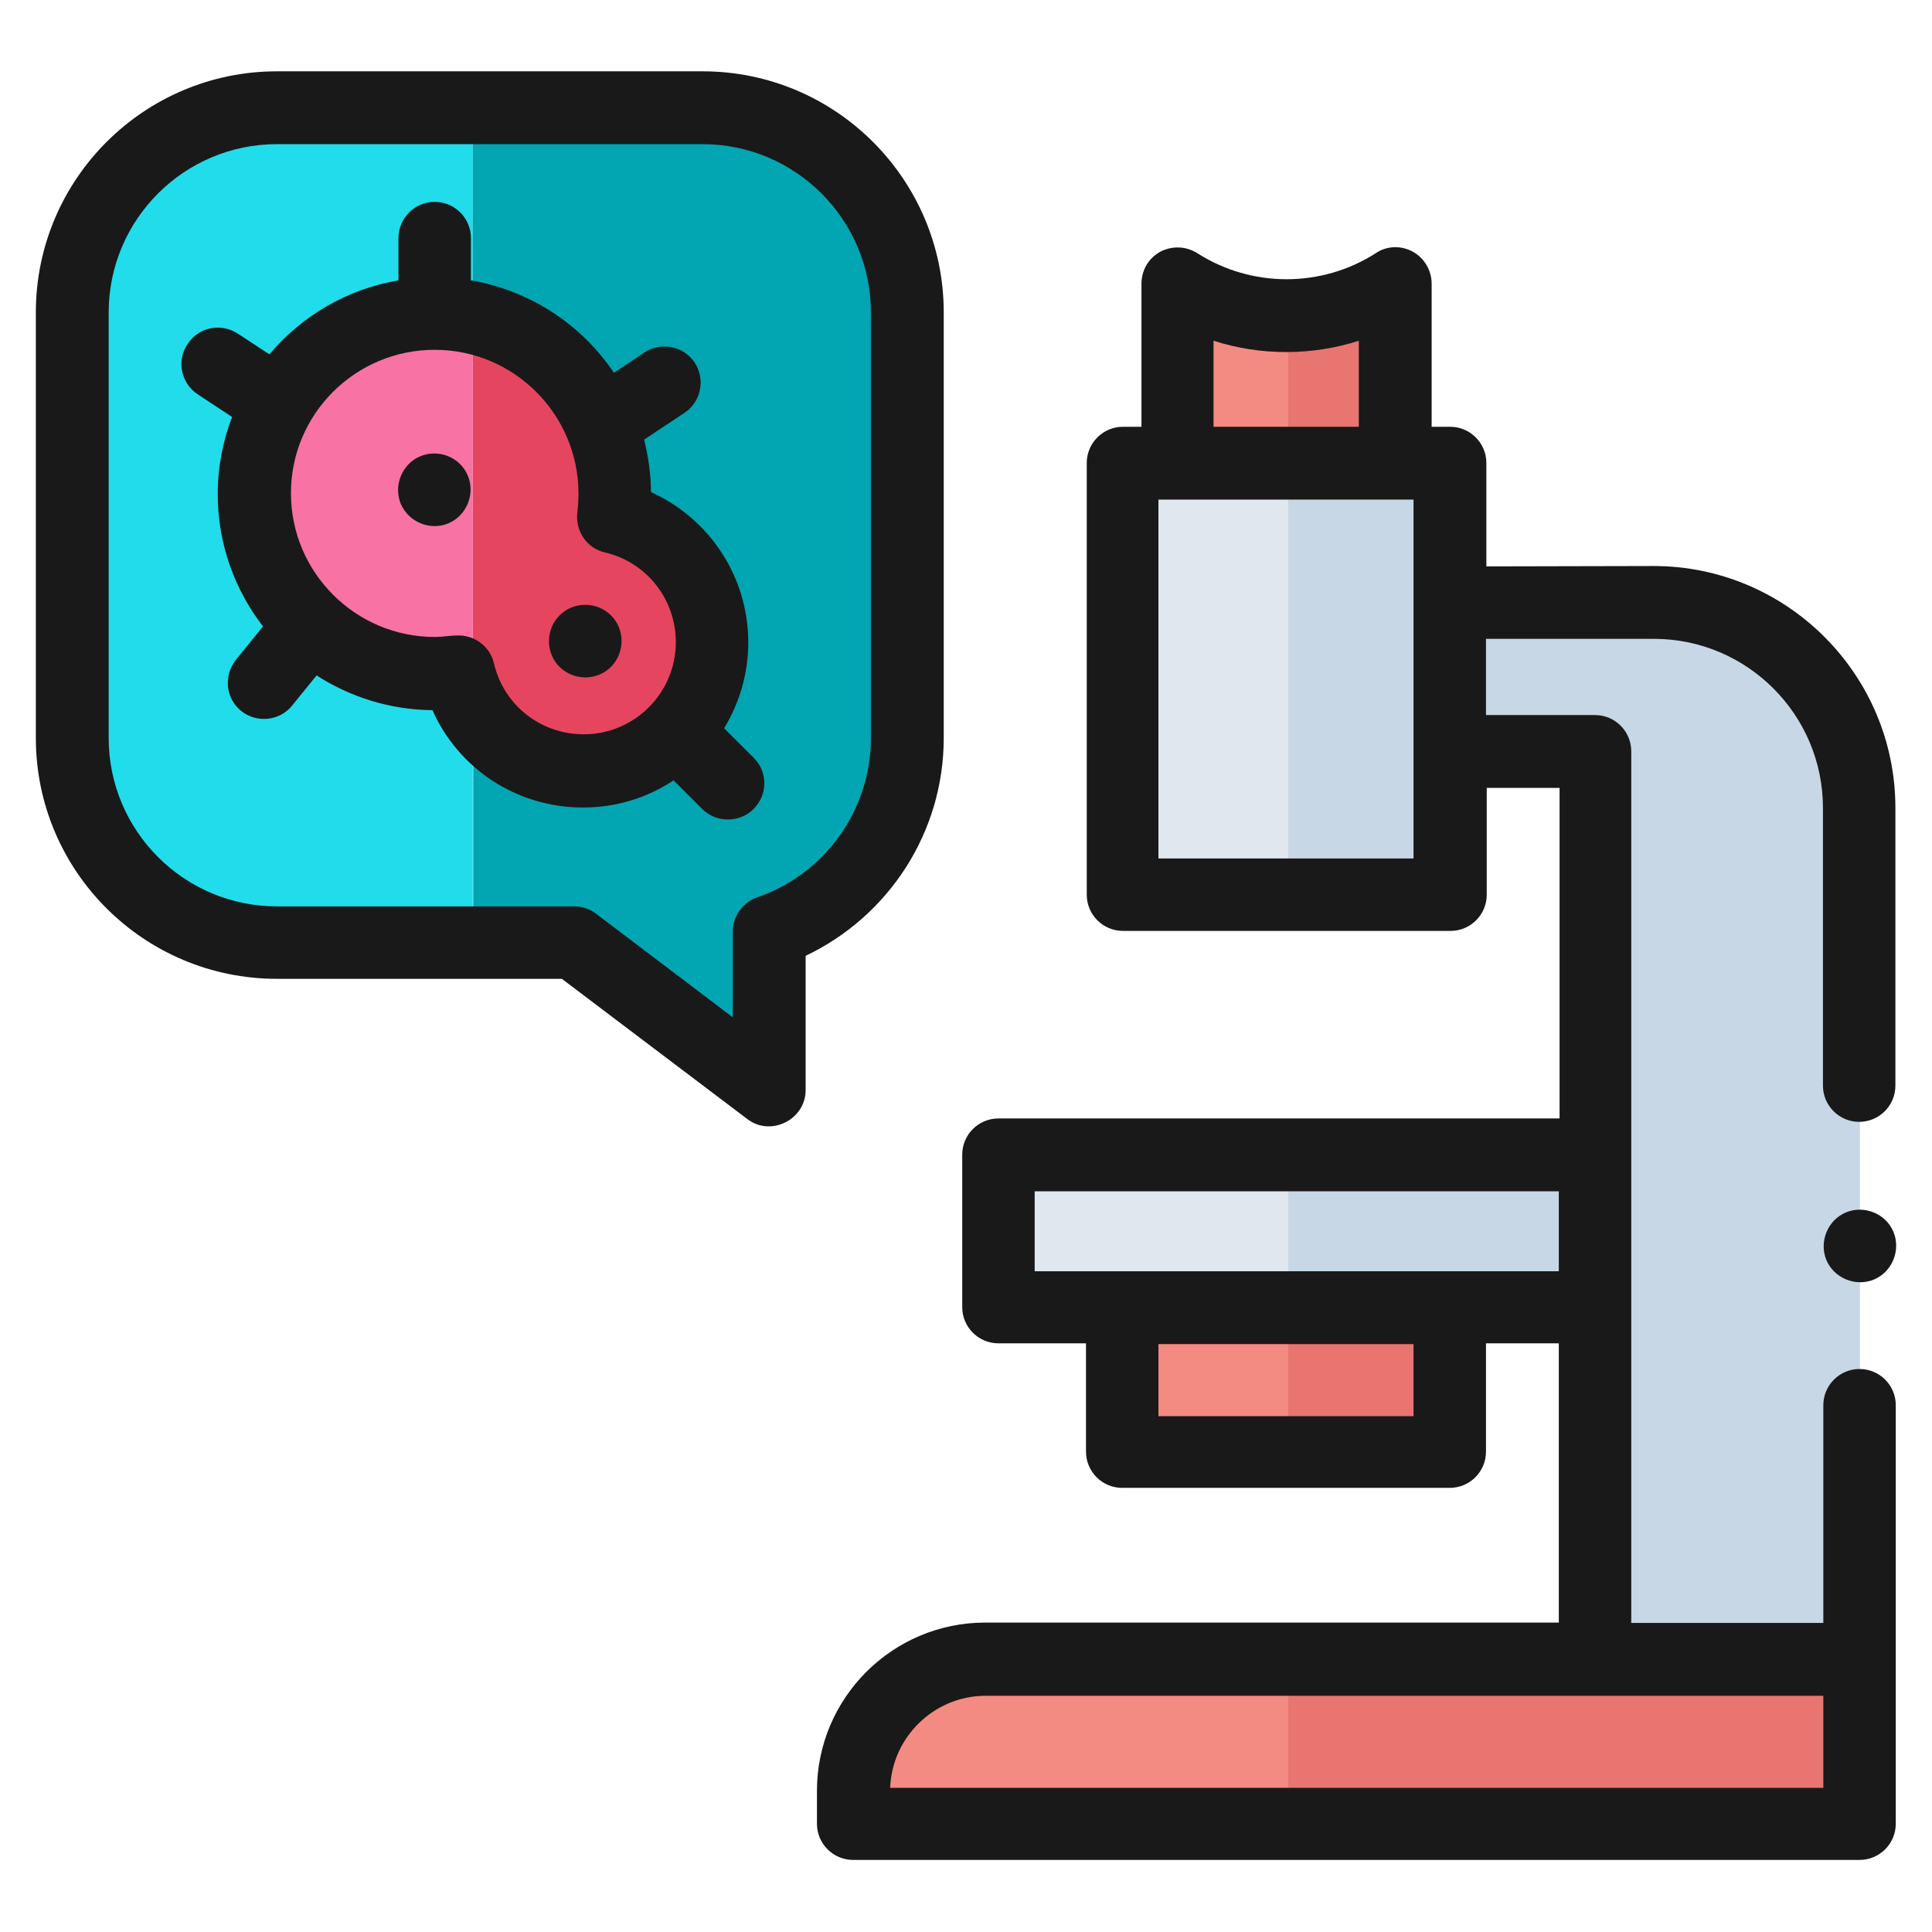 <?xml version="1.0" encoding="utf-8"?>
<!-- Generator: Adobe Illustrator 28.4.1, SVG Export Plug-In . SVG Version: 6.00 Build 0)  -->
<svg version="1.1" id="Capa_1" xmlns="http://www.w3.org/2000/svg" xmlns:xlink="http://www.w3.org/1999/xlink" x="0px" y="0px"
	 viewBox="0 0 512 512" style="enable-background:new 0 0 512 512;" xml:space="preserve">
<style type="text/css">
	.st0{fill:none;}
	.st1{fill:#C7D7E5;}
	.st2{fill:#E0E7EF;}
	.st3{fill:#E87570;}
	.st4{fill:#F38B82;}
	.st5{fill:#21DCEA;}
	.st6{fill:#02A5B2;}
	.st7{fill:#E6455F;}
	.st8{fill:#F872A3;}
	.st9{fill:#191919;}
</style>
<g>
	<g>
		<g>
			<polygon class="st0" points="422.8,199.2 384.2,199.2 384.2,237.1 341.4,237.1 341.4,306.1 422.8,306.1 422.8,346.5 384.2,346.5 
				384.2,384.9 341.4,384.9 341.4,439.8 422.8,439.8 			"/>
			<polygon class="st1" points="384.2,199.2 384.2,159.7 384.2,122.7 369.7,122.7 341.4,122.7 341.4,237.1 384.2,237.1 			"/>
			<polygon class="st2" points="312,122.7 297.4,122.7 297.4,237.1 341.4,237.1 341.4,122.7 			"/>
			<path class="st3" d="M369.7,122.7V75.2c-8.6,5.5-18.4,8.4-28.3,8.5v39.1H369.7z"/>
			<path class="st4" d="M341.4,83.7c-10.2,0.1-20.5-2.7-29.4-8.5v47.5h29.4V83.7z"/>
			<polygon class="st1" points="384.2,346.5 422.8,346.5 422.8,306.1 341.4,306.1 341.4,346.5 			"/>
			<polygon class="st2" points="341.4,306.1 264.6,306.1 264.6,346.5 297.4,346.5 341.4,346.5 			"/>
			<path class="st4" d="M261.2,439.8c-19.3,0-35,15.7-35,35v8.7h115.2v-43.6H261.2z"/>
			<polygon class="st3" points="492.9,439.8 422.8,439.8 422.8,439.8 341.4,439.8 341.4,483.4 492.9,483.4 			"/>
			<rect x="341.4" y="346.5" class="st3" width="42.8" height="38.3"/>
			<rect x="297.4" y="346.5" class="st4" width="44" height="38.3"/>
			<path class="st1" d="M422.8,199.2l0,240.6h70.1v0h0l0-225.6c0-30.1-24.4-54.5-54.5-54.5h-54.2v39.5H422.8z"/>
			<rect x="422.8" y="439.8" class="st2" width="70.1" height="0"/>
		</g>
		<g>
			<path class="st5" d="M121.4,178.1c-2.1,0.3-4.1,0.4-6.3,0.4c-26.4,0-47.7-21.4-47.7-47.7c0-26.4,21.4-47.7,47.7-47.7
				c3.5,0,6.9,0.4,10.2,1.1V28.6h-52c-29.9,0-54.2,24.3-54.2,54.2v112.8c0,29.9,24.3,54.2,54.2,54.2h52v-62.1
				C123.6,184.8,122.2,181.6,121.4,178.1z"/>
			<path class="st6" d="M186.1,28.6h-60.8v55.6c21.5,4.7,37.6,23.8,37.6,46.6c0,2.1-0.2,4.2-0.4,6.3c15,3.6,26.2,17,26.2,33.1
				c0,18.8-15.3,34.1-34.1,34.1c-12.4,0-23.3-6.7-29.2-16.6v62.1H152l51.7,39.1v-42.1l0,0c21.3-7.3,36.6-27.5,36.6-51.3V82.8
				C240.4,52.9,216.1,28.6,186.1,28.6z"/>
			<path class="st7" d="M154.6,204.3c18.8,0,34.1-15.3,34.1-34.1c0-16.1-11.2-29.6-26.2-33.1c0.3-2.1,0.4-4.1,0.4-6.3
				c0-22.9-16.1-42-37.6-46.6v103.5C131.3,197.7,142.1,204.3,154.6,204.3z"/>
			<path class="st8" d="M67.4,130.8c0,26.4,21.4,47.7,47.7,47.7c2.1,0,4.2-0.2,6.3-0.4c0.8,3.4,2.1,6.6,3.9,9.6V84.2
				c-3.3-0.7-6.7-1.1-10.2-1.1C88.8,83.1,67.4,104.5,67.4,130.8z"/>
		</g>
	</g>
	<path class="st9" d="M393.9,150.1v-27.4c0-5.3-4.3-9.6-9.6-9.6h-4.9V75.2c0-3.5-1.9-6.8-5-8.5c-3.1-1.7-6.9-1.6-9.8,0.4
		c-14.4,9.2-32.9,9.2-47.3,0c-3-1.9-6.7-2-9.8-0.4c-3.1,1.7-5,4.9-5,8.5v37.9h-4.9c-5.3,0-9.6,4.3-9.6,9.6v114.4
		c0,5.3,4.3,9.6,9.6,9.6h86.8c5.3,0,9.6-4.3,9.6-9.6v-28.3h19.3l0,87.6H264.6c-5.3,0-9.6,4.3-9.6,9.6v40.4c0,5.3,4.3,9.6,9.6,9.6
		h23.2v28.7c0,5.3,4.3,9.6,9.6,9.6h86.8c5.3,0,9.6-4.3,9.6-9.6v-28.7h19.3l0,74h-152c-24.6,0-44.6,20-44.6,44.6v8.7
		c0,5.3,4.3,9.6,9.6,9.6h266.7c5.3,0,9.6-4.3,9.6-9.6l0-110.9c0-5.3-4.3-9.6-9.6-9.6s-9.6,4.3-9.6,9.6v57.7h-50.9l0-231
		c0-5.3-4.3-9.6-9.6-9.6h-28.9v-20.2h44.5c24.7,0,44.8,20.1,44.8,44.8v73.6c0,5.3,4.3,9.6,9.6,9.6s9.6-4.3,9.6-9.6v-73.6
		c0-35.3-28.7-64.1-64.1-64.1L393.9,150.1L393.9,150.1z M321.6,90.3c12.5,4,26,4,38.5,0v22.8h-38.5V90.3z M374.6,227.5h-67.6v-95.1
		h67.6V227.5z M374.6,375.3h-67.6v-19.1h67.6V375.3z M413.1,336.9H274.2v-21.2h138.9L413.1,336.9z M483.2,449.4v24.4H235.9
		c0.5-13.5,11.7-24.4,25.3-24.4L483.2,449.4z"/>
	<path class="st9" d="M73.4,259.4h75.5l49.2,37.2c6.2,4.7,15.4,0.1,15.4-7.7v-35.6c22.1-10.5,36.6-32.8,36.6-57.7V82.8
		c0-35.2-28.6-63.9-63.9-63.9H73.4c-35.2,0-63.9,28.6-63.9,63.9v112.8C9.5,230.8,38.1,259.4,73.4,259.4L73.4,259.4z M28.8,82.8
		c0-24.6,20-44.6,44.6-44.6h112.8c24.6,0,44.6,20,44.6,44.6v112.8c0,19-12.1,36-30.1,42.2c-4,1.4-6.6,5.2-6.5,9.3v22.5l-36.3-27.5
		c-1.7-1.3-3.7-1.9-5.8-1.9H73.4c-24.6,0-44.6-20-44.6-44.6V82.8z"/>
	<path class="st9" d="M489.2,321.3c-4.8,2-7.2,7.7-5.2,12.6c2,4.8,7.7,7.2,12.6,5.2c4.8-2,7.2-7.7,5.2-12.6
		C499.8,321.6,494,319.3,489.2,321.3z"/>
	<path class="st9" d="M158.8,178.8c4.9-2,7.2-7.7,5.2-12.6c-2-4.9-7.7-7.2-12.6-5.2c-4.9,2-7.2,7.7-5.2,12.6
		C148.2,178.5,153.9,180.8,158.8,178.8L158.8,178.8z"/>
	<path class="st9" d="M118.8,138.7c4.8-2,7.2-7.7,5.2-12.6c-2-4.9-7.7-7.2-12.6-5.2c-4.8,2-7.2,7.7-5.2,12.6
		C108.3,138.4,114,140.7,118.8,138.7z"/>
	<path class="st9" d="M52.4,104.5l9.1,6c-2.4,6.3-3.8,13.2-3.8,20.4c0,13.2,4.5,25.4,12,35.1l-7.2,8.9c-3.3,4.1-2.7,10.2,1.4,13.5
		c4.1,3.3,10.2,2.7,13.5-1.4l6.5-8c8.9,5.7,19.4,9.1,30.7,9.2c6.9,15.5,22.3,25.8,39.9,25.8c8.8,0,17.1-2.6,24-7.2l7.6,7.6
		c3.7,3.7,9.9,3.7,13.6,0c3.8-3.8,3.8-9.9,0-13.6l-7.8-7.8c4-6.6,6.4-14.4,6.4-22.7c0-17.5-10.3-32.9-25.8-39.9
		c0-4.8-0.7-9.4-1.8-13.9l10.7-7.1c4.4-2.9,5.6-8.9,2.7-13.3c-2.9-4.4-8.9-5.6-13.3-2.7l-8.1,5.4C154.1,86,140.5,77,124.8,74.3V63.1
		c0-5.3-4.3-9.6-9.6-9.6s-9.6,4.3-9.6,9.6v11.2c-13.6,2.3-25.6,9.4-34.2,19.6L63,88.4c-4.5-2.9-10.4-1.7-13.3,2.8
		C46.7,95.6,48,101.6,52.4,104.5z M115.2,92.7c21,0,38.1,17.1,38.1,38.1c0,1.6-0.1,3.3-0.3,5c-0.6,4.9,2.5,9.5,7.3,10.6
		c11.1,2.6,18.8,12.4,18.8,23.8c0,13.5-11,24.4-24.4,24.4c-11.4,0-21.2-7.7-23.8-18.8c-1-4.4-5-7.4-9.4-7.4c-2.1,0-4.2,0.4-6.3,0.4
		c-21,0-38.1-17.1-38.1-38.1S94.2,92.7,115.2,92.7z"/>
</g>
</svg>

